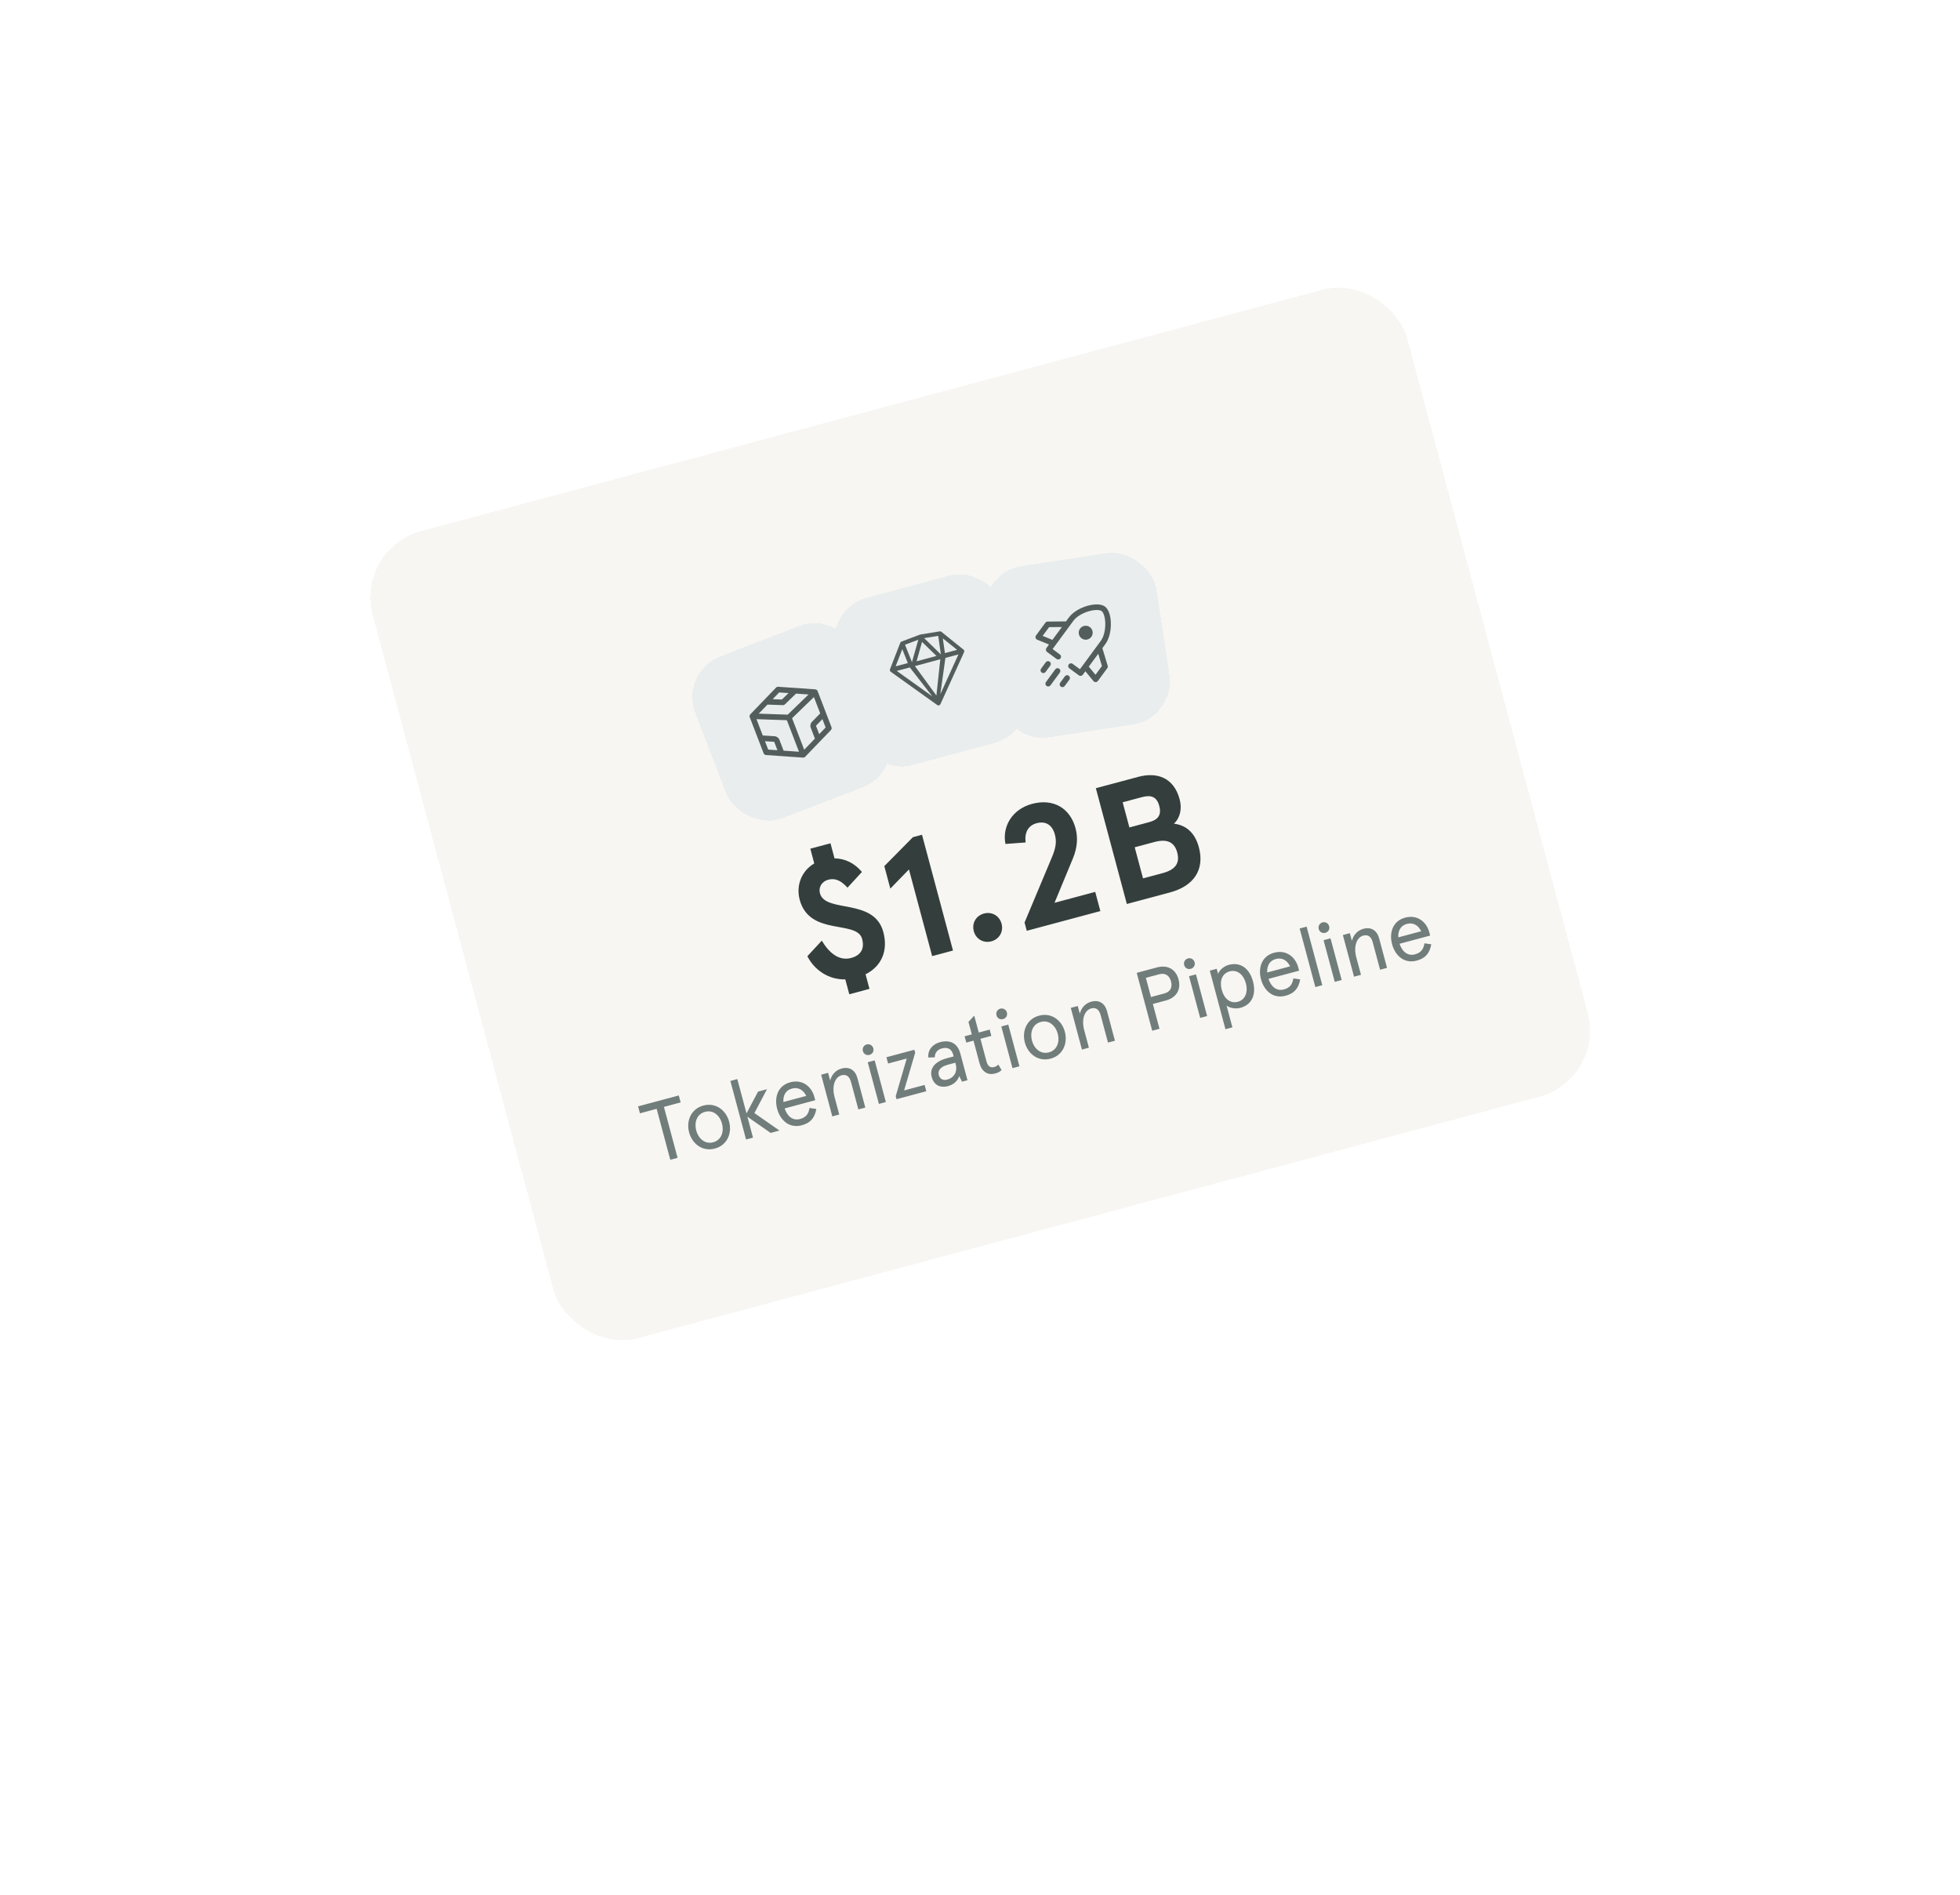 <svg width="1717" height="1660" viewBox="0 0 1717 1660" fill="none" xmlns="http://www.w3.org/2000/svg">
<g filter="url(#filter0_dd_1127_30177)">
<rect x="311" y="242.758" width="938" height="732" rx="60" transform="rotate(-14.99 311 242.758)" fill="#F7F6F3" shape-rendering="crispEdges"/>
<g filter="url(#filter1_di_1127_30177)">
<rect x="857.273" y="228.658" width="151.835" height="151.835" rx="38.288" transform="rotate(-8.657 857.273 228.658)" fill="#E9EDED" shape-rendering="crispEdges"/>
<rect width="73.512" height="73.512" transform="translate(901.02 261.611) rotate(-8.657)" fill="white" fill-opacity="0.01"/>
<path fill-rule="evenodd" clip-rule="evenodd" d="M937.066 275.227L940.352 270.76C942.999 267.162 948.146 264.161 953.471 262.555C956.095 261.764 958.627 261.354 960.745 261.348C962.937 261.343 964.346 261.77 965.053 262.29C965.76 262.81 966.587 264.028 967.234 266.122C967.859 268.145 968.222 270.686 968.247 273.426C968.298 278.987 966.965 284.794 964.317 288.393L946.054 313.216L939.654 308.507C938.564 307.705 937.03 307.938 936.228 309.029C935.426 310.118 935.66 311.652 936.75 312.454L945.124 318.615C946.214 319.417 947.748 319.184 948.55 318.094L950.797 315.039L957.907 323.627C958.388 324.209 959.11 324.536 959.865 324.514C960.619 324.493 961.321 324.125 961.768 323.517L969.983 312.352C970.44 311.731 970.578 310.93 970.355 310.192L965.705 294.776L968.265 291.297C971.778 286.521 973.204 279.515 973.147 273.381C973.119 270.274 972.711 267.246 971.916 264.675C971.144 262.176 969.902 259.774 967.957 258.343C966.012 256.912 963.349 256.441 960.733 256.448C958.042 256.454 955.03 256.966 952.055 257.863C946.182 259.635 939.918 263.081 936.404 267.856L933.844 271.335L917.743 271.483C916.972 271.49 916.249 271.86 915.792 272.482L907.578 283.647C907.13 284.255 906.988 285.034 907.192 285.761C907.396 286.487 907.923 287.079 908.621 287.366L918.937 291.598L916.689 294.653C916.304 295.176 916.143 295.831 916.24 296.474C916.338 297.116 916.687 297.693 917.211 298.079L925.585 304.24C926.675 305.042 928.209 304.808 929.011 303.718C929.813 302.628 929.579 301.094 928.489 300.292L922.089 295.583L924.744 291.974L937.066 275.227ZM959.681 318.085L953.791 310.97L962.074 299.711L965.31 310.434L959.681 318.085ZM921.93 287.529L930.214 276.27L919.014 276.373L913.385 284.023L921.93 287.529ZM920.058 310.038C920.86 308.948 920.627 307.414 919.537 306.612C918.447 305.81 916.913 306.044 916.111 307.134L912.003 312.716C911.201 313.807 911.435 315.34 912.525 316.142C913.615 316.944 915.149 316.711 915.951 315.621L920.058 310.038ZM928.432 316.199C929.234 315.109 929.001 313.575 927.911 312.774C926.821 311.971 925.287 312.205 924.485 313.295L916.27 324.46C915.468 325.55 915.701 327.084 916.792 327.886C917.882 328.688 919.415 328.454 920.217 327.365L928.432 316.199ZM936.806 322.36C937.608 321.27 937.374 319.736 936.284 318.934C935.194 318.132 933.661 318.366 932.858 319.456L928.751 325.038C927.949 326.129 928.183 327.662 929.273 328.464C930.363 329.266 931.897 329.033 932.699 327.943L936.806 322.36ZM952.023 287.302C955.365 286.793 957.661 283.672 957.153 280.33C956.644 276.989 953.523 274.692 950.181 275.201C946.839 275.71 944.543 278.831 945.052 282.173C945.56 285.514 948.682 287.811 952.023 287.302Z" fill="#535E5C"/>
</g>
<g filter="url(#filter2_di_1127_30177)">
<rect x="722.348" y="260.553" width="151.835" height="151.835" rx="38.288" transform="rotate(-14.99 722.348 260.553)" fill="#E9EDED" shape-rendering="crispEdges"/>
<rect width="73.512" height="73.512" transform="translate(769.461 288.479) rotate(-14.99)" fill="white" fill-opacity="0.01"/>
<path fill-rule="evenodd" clip-rule="evenodd" d="M806.19 282.839C806.07 282.859 805.951 282.89 805.837 282.933L789.712 289.027C789.223 289.211 788.837 289.595 788.648 290.081L779.65 313.275C779.511 313.622 779.476 314.013 779.573 314.402C779.575 314.413 779.578 314.423 779.581 314.434L779.583 314.441C779.7 314.87 779.96 315.223 780.298 315.461L821.072 344.613C821.519 344.933 822.086 345.035 822.616 344.893C823.147 344.751 823.587 344.379 823.814 343.879L844.566 298.253C844.74 297.878 844.789 297.442 844.676 297.012L844.674 297.005L844.668 296.983C844.66 296.956 844.652 296.928 844.643 296.901C844.526 296.548 844.31 296.252 844.035 296.035L824.651 280.441C824.245 280.114 823.718 279.975 823.203 280.059L806.19 282.839ZM827.866 299.602L827.837 299.495L827.853 299.606L827.866 299.602ZM827.783 299.117L838.451 296.261L825.918 286.178L827.783 299.117ZM821.89 283.998L809.61 286.004L824.232 300.247L821.89 283.998ZM804.457 287.384L792.817 291.783L798.908 307.028L804.457 287.384ZM790.417 295.683L784.599 310.68L795.268 307.823L790.417 295.683ZM785.591 314.727L816.741 336.998L797.146 311.845C797.101 311.788 797.06 311.727 797.025 311.665L785.591 314.727ZM801.48 310.472L820.314 336.294L823.725 304.516L823.429 304.596L801.777 310.393L801.48 310.472ZM828.18 303.323C828.181 303.395 828.176 303.467 828.166 303.54L823.761 335.118L839.614 300.262L828.18 303.323ZM807.733 289.307L820.364 301.611L802.94 306.277L807.733 289.307Z" fill="#535E5C"/>
</g>
<g filter="url(#filter3_di_1127_30177)">
<rect x="595.301" y="315.713" width="151.835" height="151.835" rx="38.288" transform="rotate(-21.039 595.301 315.713)" fill="#E9EDED" shape-rendering="crispEdges"/>
<rect width="73.512" height="73.512" transform="translate(645.094 338.518) rotate(-21.039)" fill="white" fill-opacity="0.01"/>
<path fill-rule="evenodd" clip-rule="evenodd" d="M681.77 328.596C681.046 328.546 680.338 328.818 679.835 329.34L657.317 352.704C656.656 353.389 656.453 354.395 656.794 355.284L668.934 386.845C669.276 387.734 670.102 388.344 671.051 388.41L703.422 390.661C704.145 390.711 704.854 390.439 705.357 389.917L727.875 366.553C728.535 365.867 728.739 364.861 728.397 363.973L716.257 332.412C715.916 331.523 715.09 330.913 714.14 330.847L681.77 328.596ZM684.954 339.762L676.867 339.481L682.57 333.564L690.769 334.134L684.954 339.762ZM687.614 344.008L697.343 334.591L708.315 335.354L690.057 353.027L664.661 352.146L672.294 344.227L685.825 344.696C686.49 344.719 687.136 344.471 687.614 344.008ZM693.881 356.145L713.013 337.628L718.509 351.917L711.289 359.327C709.953 360.697 709.538 362.72 710.225 364.506L713.881 374.01L704.498 383.746L693.881 356.145ZM717.634 370.117L723.263 364.276L720.446 356.952L714.799 362.747L717.634 370.117ZM689.307 357.904L699.924 385.505L686.449 384.568L682.791 375.059C682.104 373.272 680.44 372.05 678.53 371.927L668.192 371.265L662.698 356.982L689.307 357.904ZM672.948 383.629L681.053 384.193L678.217 376.818L670.129 376.3L672.948 383.629Z" fill="#535E5C"/>
</g>
<path d="M755.055 525.805L742.44 539.587C736.511 533.1 731.455 531.037 725.514 532.628C720.008 534.102 716.854 539.14 718.289 544.501C723.023 562.178 765.726 548.26 773.795 578.398C778.296 595.206 771.932 608.556 758.257 615.479L761.671 628.229L743.994 632.963L740.502 619.922C725.7 620.314 713.256 611.534 707.272 599.626L719.926 585.989C725.878 596.042 734.563 604.12 745.575 601.172C753.4 599.077 757.713 593.729 755.23 584.456C750.73 567.648 709.168 582.348 700.555 550.181C697.141 537.43 702.317 524.864 713.306 518.35L709.853 505.454L727.53 500.721L731.061 513.906C740.414 514.042 748.67 518.198 755.055 525.805ZM799.719 495.368L807.688 493.234L834.846 594.661L816.589 599.549L796.259 523.624L779.947 540.414L774.671 520.709L799.719 495.368ZM853.051 577.674C851.189 570.719 855.009 564.106 861.964 562.244C868.919 560.382 875.531 564.201 877.394 571.156C879.256 578.111 875.436 584.724 868.481 586.587C861.526 588.449 854.913 584.629 853.051 577.674ZM899.463 577.359L897.524 570.115L921.216 513.614C925.246 504.305 925.665 498.913 924.114 493.117C921.902 484.858 916.342 480.912 908.083 483.123C900.838 485.063 897.337 491.125 898.467 499.984L880.805 501.297C877.707 485.666 887.065 470.738 904.017 466.199C923.289 461.039 937.598 470.407 942.176 487.504C944.349 495.619 943.875 504.286 939.923 513.885L923.797 552.831L959.442 543.287L963.942 560.095L899.463 577.359ZM959.983 452.456L997.076 442.524C1014.32 437.908 1028.46 443.749 1033.39 462.15C1035.6 470.409 1033.88 478.479 1028.39 483.519C1039.01 484.871 1046.79 491.327 1050.24 504.222C1055.52 523.928 1045.68 538.21 1024.96 543.758L987.14 553.883L959.983 452.456ZM1000.28 460.3L983.475 464.8L989.372 486.824L1006.61 482.208C1014.15 480.19 1017.76 476.273 1015.55 468.014C1013.34 459.755 1008.25 458.166 1000.28 460.3ZM1011.27 499.595L994.027 504.212L1001.32 531.452L1018.56 526.836C1030.3 523.693 1033.62 517.525 1031.29 508.831C1028.96 500.138 1023.01 496.453 1011.27 499.595Z" fill="#343F3D"/>
<path d="M560.608 737.244L558.978 731.159L594.622 721.615L596.252 727.7L581.617 731.619L593.567 776.247L587.191 777.954L575.242 733.326L560.608 737.244ZM603.676 753.974C601.018 744.049 605.225 733.372 616.165 730.443C627.104 727.514 636.083 734.66 638.741 744.585C641.398 754.511 637.191 765.187 626.252 768.116C615.312 771.045 606.333 763.899 603.676 753.974ZM609.906 752.306C611.71 759.044 617.315 764.608 624.777 762.61C632.24 760.612 634.314 752.991 632.51 746.254C630.706 739.516 625.101 733.951 617.639 735.949C610.177 737.947 608.102 745.568 609.906 752.306ZM639.821 708.891L645.906 707.262L653.957 737.328L664.064 718.239L671.888 716.144L660.865 737.031L682.824 752.348L675.072 754.423L654.733 740.226L659.64 758.555L653.555 760.184L639.821 708.891ZM713.422 722.958L714.179 725.784L687.373 732.961C689.539 739.602 694.288 743.998 700.881 742.233C706.242 740.798 708.335 737.597 709.161 732.562L715.143 733.445C713.639 741.457 709.889 745.722 702.355 747.739C691.27 750.707 683.412 743.106 680.793 733.326C678.174 723.545 681.183 713.034 692.268 710.066C703.063 707.176 710.997 713.902 713.422 722.958ZM693.742 715.572C688.091 717.085 685.931 721.779 686.261 727.358L706.329 721.985C703.846 717.06 699.61 714.001 693.742 715.572ZM751.136 706.494L758.023 732.213L751.937 733.842L745.477 709.717C744.139 704.718 741.233 702.856 737.176 703.943C731.743 705.397 728.393 712.894 731.108 723.037L735.201 738.323L729.116 739.953L719.339 703.439L725.425 701.809L727.229 708.547C728.648 703.12 732.297 699.348 737.368 697.99C744.034 696.206 749.196 699.249 751.136 706.494ZM760.163 692.508L766.249 690.879L776.026 727.392L769.94 729.022L760.163 692.508ZM755.926 682.773C755.228 680.164 756.641 677.612 759.249 676.914C761.857 676.216 764.356 677.72 765.055 680.328C765.734 682.864 764.301 685.344 761.693 686.042C759.085 686.741 756.605 685.308 755.926 682.773ZM778.001 693.633L776.527 688.127L801.014 681.57L801.712 684.178L792.001 717.214L809.968 712.403L811.443 717.909L785.361 724.893L784.663 722.284L794.302 689.268L778.001 693.633ZM822.396 703.718C823.327 707.196 826.063 708.715 829.902 707.687C834.612 706.426 839.342 702.054 837.13 693.795L836.898 692.925L830.377 694.671C824.147 696.339 821.29 699.589 822.396 703.718ZM841.276 684.92L847.522 708.249L842.741 709.529L840.349 704.657C838.923 708.61 835.869 711.99 830.435 713.445C824.349 715.075 818.26 713.211 816.165 705.387C814.07 697.562 819.485 691.687 829.483 689.01L835.423 687.419L834.996 685.825C833.483 680.175 829.429 679.241 825.01 680.425C821.243 681.433 818.762 684.349 818.935 688.185L813.244 688.389C812.61 681.959 816.653 676.761 823.536 674.919C831.577 672.765 838.677 675.212 841.276 684.92ZM846.493 675.294L845.019 669.788L851.322 668.1L848.393 657.16L853.45 651.691L857.407 666.47L866.97 663.91L868.445 669.416L858.882 671.976L864.255 692.045C865.302 695.957 867.676 697.573 870.719 696.758C872.313 696.331 873.467 695.712 874.538 694.493L877.403 699.394C875.936 700.874 873.932 701.799 871.831 702.361C865.673 704.01 860.245 701.426 858.033 693.167L852.796 673.606L846.493 675.294ZM877.184 661.175L883.27 659.546L893.046 696.059L886.961 697.689L877.184 661.175ZM872.947 651.44C872.248 648.832 873.661 646.279 876.269 645.581C878.878 644.883 881.377 646.387 882.075 648.996C882.754 651.531 881.322 654.011 878.714 654.709C876.106 655.408 873.626 653.975 872.947 651.44ZM897.783 675.225C895.126 665.3 899.333 654.624 910.272 651.694C921.212 648.765 930.191 655.911 932.848 665.837C935.506 675.762 931.299 686.438 920.359 689.367C909.42 692.297 900.441 685.151 897.783 675.225ZM904.014 673.557C905.818 680.295 911.423 685.859 918.885 683.861C926.347 681.863 928.422 674.242 926.618 667.505C924.814 660.767 919.209 655.203 911.746 657.201C904.284 659.199 902.21 666.819 904.014 673.557ZM969.824 647.939L976.711 673.658L970.625 675.287L964.165 651.162C962.827 646.163 959.921 644.301 955.864 645.388C950.431 646.843 947.081 654.339 949.797 664.482L953.89 679.768L947.804 681.398L938.027 644.884L944.113 643.255L945.917 649.992C947.337 644.565 950.985 640.793 956.056 639.436C962.722 637.651 967.884 640.694 969.824 647.939ZM1021.22 638.447L1009.92 641.473L1015.74 663.208L1009.36 664.915L995.786 614.201L1013.46 609.468C1022.95 606.927 1030.05 611.084 1032.41 619.923C1034.78 628.761 1030.71 635.906 1021.22 638.447ZM1019.96 632.264C1025.17 630.868 1027.25 627.049 1025.82 621.688C1024.38 616.327 1020.67 614.06 1015.46 615.456L1003.79 618.58L1008.29 635.388L1019.96 632.264ZM1041.61 617.15L1047.69 615.521L1057.47 652.034L1051.38 653.664L1041.61 617.15ZM1037.37 607.415C1036.67 604.807 1038.08 602.254 1040.69 601.556C1043.3 600.858 1045.8 602.362 1046.5 604.971C1047.18 607.506 1045.74 609.986 1043.14 610.684C1040.53 611.383 1038.05 609.95 1037.37 607.415ZM1097.64 621.713C1100.57 632.652 1097.18 642.023 1086.46 644.894C1081.82 646.136 1076.28 644.591 1074.49 642.819L1079.61 661.946L1073.52 663.575L1059.79 612.282L1065.87 610.653L1067.08 615.144C1068.1 611.998 1071.95 608.405 1076.37 607.221C1087.09 604.351 1094.71 610.773 1097.64 621.713ZM1091.41 623.381C1089.31 615.557 1083.71 611.156 1077.26 612.883C1070.6 614.667 1068.16 621.221 1070.25 629.045C1072.35 636.87 1077.74 641.328 1084.4 639.544C1090.85 637.817 1093.5 631.205 1091.41 623.381ZM1137.29 609.467L1138.04 612.293L1111.24 619.47C1113.4 626.111 1118.15 630.507 1124.74 628.742C1130.1 627.306 1132.2 624.106 1133.02 619.071L1139.01 619.954C1137.5 627.965 1133.75 632.23 1126.22 634.248C1115.13 637.216 1107.27 629.615 1104.66 619.834C1102.04 610.054 1105.05 599.543 1116.13 596.575C1126.93 593.684 1134.86 600.411 1137.29 609.467ZM1117.61 602.081C1111.95 603.594 1109.79 608.287 1110.12 613.867L1130.19 608.494C1127.71 603.568 1123.47 600.51 1117.61 602.081ZM1138.53 575.358L1144.62 573.729L1158.35 625.022L1152.27 626.652L1138.53 575.358ZM1159.48 585.59L1165.56 583.961L1175.34 620.474L1169.25 622.104L1159.48 585.59ZM1155.24 575.855C1154.54 573.247 1155.95 570.694 1158.56 569.996C1161.17 569.298 1163.67 570.802 1164.37 573.41C1165.05 575.946 1163.61 578.426 1161.01 579.124C1158.4 579.823 1155.92 578.39 1155.24 575.855ZM1208.18 584.118L1215.07 609.837L1208.98 611.466L1202.52 587.341C1201.18 582.342 1198.28 580.48 1194.22 581.567C1188.79 583.021 1185.44 590.518 1188.15 600.661L1192.25 615.947L1186.16 617.577L1176.38 581.063L1182.47 579.433L1184.27 586.171C1185.69 580.744 1189.34 576.972 1194.41 575.614C1201.08 573.83 1206.24 576.873 1208.18 584.118ZM1252.11 578.722L1252.87 581.547L1226.06 588.724C1228.23 595.365 1232.98 599.761 1239.57 597.996C1244.93 596.561 1247.03 593.36 1247.85 588.325L1253.83 589.208C1252.33 597.22 1248.58 601.485 1241.05 603.502C1229.96 606.47 1222.1 598.869 1219.48 589.089C1216.86 579.308 1219.87 568.797 1230.96 565.829C1241.75 562.939 1249.69 569.666 1252.11 578.722ZM1232.43 571.335C1226.78 572.848 1224.62 577.542 1224.95 583.121L1245.02 577.748C1242.54 572.823 1238.3 569.764 1232.43 571.335Z" fill="#717D7B"/>
</g>
<defs>
<filter id="filter0_dd_1127_30177" x="147" y="-5.85" width="1423.41" height="1333.7" filterUnits="userSpaceOnUse" color-interpolation-filters="sRGB">
<feFlood flood-opacity="0" result="BackgroundImageFix"/>
<feColorMatrix in="SourceAlpha" type="matrix" values="0 0 0 0 0 0 0 0 0 0 0 0 0 0 0 0 0 0 127 0" result="hardAlpha"/>
<feOffset dy="24"/>
<feGaussianBlur stdDeviation="15"/>
<feComposite in2="hardAlpha" operator="out"/>
<feColorMatrix type="matrix" values="0 0 0 0 0.204 0 0 0 0 0.247 0 0 0 0 0.239 0 0 0 0.15 0"/>
<feBlend mode="normal" in2="BackgroundImageFix" result="effect1_dropShadow_1127_30177"/>
<feColorMatrix in="SourceAlpha" type="matrix" values="0 0 0 0 0 0 0 0 0 0 0 0 0 0 0 0 0 0 127 0" result="hardAlpha"/>
<feOffset dy="214"/>
<feGaussianBlur stdDeviation="82"/>
<feComposite in2="hardAlpha" operator="out"/>
<feColorMatrix type="matrix" values="0 0 0 0 0.204 0 0 0 0 0.247 0 0 0 0 0.239 0 0 0 0.15 0"/>
<feBlend mode="normal" in2="effect1_dropShadow_1127_30177" result="effect2_dropShadow_1127_30177"/>
<feBlend mode="normal" in="SourceGraphic" in2="effect2_dropShadow_1127_30177" result="shape"/>
</filter>
<filter id="filter1_di_1127_30177" x="827.273" y="190.805" width="232.957" height="232.959" filterUnits="userSpaceOnUse" color-interpolation-filters="sRGB">
<feFlood flood-opacity="0" result="BackgroundImageFix"/>
<feColorMatrix in="SourceAlpha" type="matrix" values="0 0 0 0 0 0 0 0 0 0 0 0 0 0 0 0 0 0 127 0" result="hardAlpha"/>
<feOffset dy="15"/>
<feGaussianBlur stdDeviation="15"/>
<feComposite in2="hardAlpha" operator="out"/>
<feColorMatrix type="matrix" values="0 0 0 0 0.204 0 0 0 0 0.247 0 0 0 0 0.239 0 0 0 0.11 0"/>
<feBlend mode="normal" in2="BackgroundImageFix" result="effect1_dropShadow_1127_30177"/>
<feBlend mode="normal" in="SourceGraphic" in2="effect1_dropShadow_1127_30177" result="shape"/>
<feColorMatrix in="SourceAlpha" type="matrix" values="0 0 0 0 0 0 0 0 0 0 0 0 0 0 0 0 0 0 127 0" result="hardAlpha"/>
<feOffset dy="20"/>
<feGaussianBlur stdDeviation="12.5"/>
<feComposite in2="hardAlpha" operator="arithmetic" k2="-1" k3="1"/>
<feColorMatrix type="matrix" values="0 0 0 0 0.969 0 0 0 0 0.965 0 0 0 0 0.953 0 0 0 0.6 0"/>
<feBlend mode="normal" in2="shape" result="effect2_innerShadow_1127_30177"/>
</filter>
<filter id="filter2_di_1127_30177" x="692.348" y="206.281" width="245.941" height="245.939" filterUnits="userSpaceOnUse" color-interpolation-filters="sRGB">
<feFlood flood-opacity="0" result="BackgroundImageFix"/>
<feColorMatrix in="SourceAlpha" type="matrix" values="0 0 0 0 0 0 0 0 0 0 0 0 0 0 0 0 0 0 127 0" result="hardAlpha"/>
<feOffset dy="15"/>
<feGaussianBlur stdDeviation="15"/>
<feComposite in2="hardAlpha" operator="out"/>
<feColorMatrix type="matrix" values="0 0 0 0 0.204 0 0 0 0 0.247 0 0 0 0 0.239 0 0 0 0.11 0"/>
<feBlend mode="normal" in2="BackgroundImageFix" result="effect1_dropShadow_1127_30177"/>
<feBlend mode="normal" in="SourceGraphic" in2="effect1_dropShadow_1127_30177" result="shape"/>
<feColorMatrix in="SourceAlpha" type="matrix" values="0 0 0 0 0 0 0 0 0 0 0 0 0 0 0 0 0 0 127 0" result="hardAlpha"/>
<feOffset dy="20"/>
<feGaussianBlur stdDeviation="12.5"/>
<feComposite in2="hardAlpha" operator="arithmetic" k2="-1" k3="1"/>
<feColorMatrix type="matrix" values="0 0 0 0 0.969 0 0 0 0 0.965 0 0 0 0 0.953 0 0 0 0.6 0"/>
<feBlend mode="normal" in2="shape" result="effect2_innerShadow_1127_30177"/>
</filter>
<filter id="filter3_di_1127_30177" x="565.301" y="246.203" width="256.223" height="256.223" filterUnits="userSpaceOnUse" color-interpolation-filters="sRGB">
<feFlood flood-opacity="0" result="BackgroundImageFix"/>
<feColorMatrix in="SourceAlpha" type="matrix" values="0 0 0 0 0 0 0 0 0 0 0 0 0 0 0 0 0 0 127 0" result="hardAlpha"/>
<feOffset dy="15"/>
<feGaussianBlur stdDeviation="15"/>
<feComposite in2="hardAlpha" operator="out"/>
<feColorMatrix type="matrix" values="0 0 0 0 0.204 0 0 0 0 0.247 0 0 0 0 0.239 0 0 0 0.11 0"/>
<feBlend mode="normal" in2="BackgroundImageFix" result="effect1_dropShadow_1127_30177"/>
<feBlend mode="normal" in="SourceGraphic" in2="effect1_dropShadow_1127_30177" result="shape"/>
<feColorMatrix in="SourceAlpha" type="matrix" values="0 0 0 0 0 0 0 0 0 0 0 0 0 0 0 0 0 0 127 0" result="hardAlpha"/>
<feOffset dy="20"/>
<feGaussianBlur stdDeviation="12.5"/>
<feComposite in2="hardAlpha" operator="arithmetic" k2="-1" k3="1"/>
<feColorMatrix type="matrix" values="0 0 0 0 0.969 0 0 0 0 0.965 0 0 0 0 0.953 0 0 0 0.6 0"/>
<feBlend mode="normal" in2="shape" result="effect2_innerShadow_1127_30177"/>
</filter>
</defs>
</svg>
